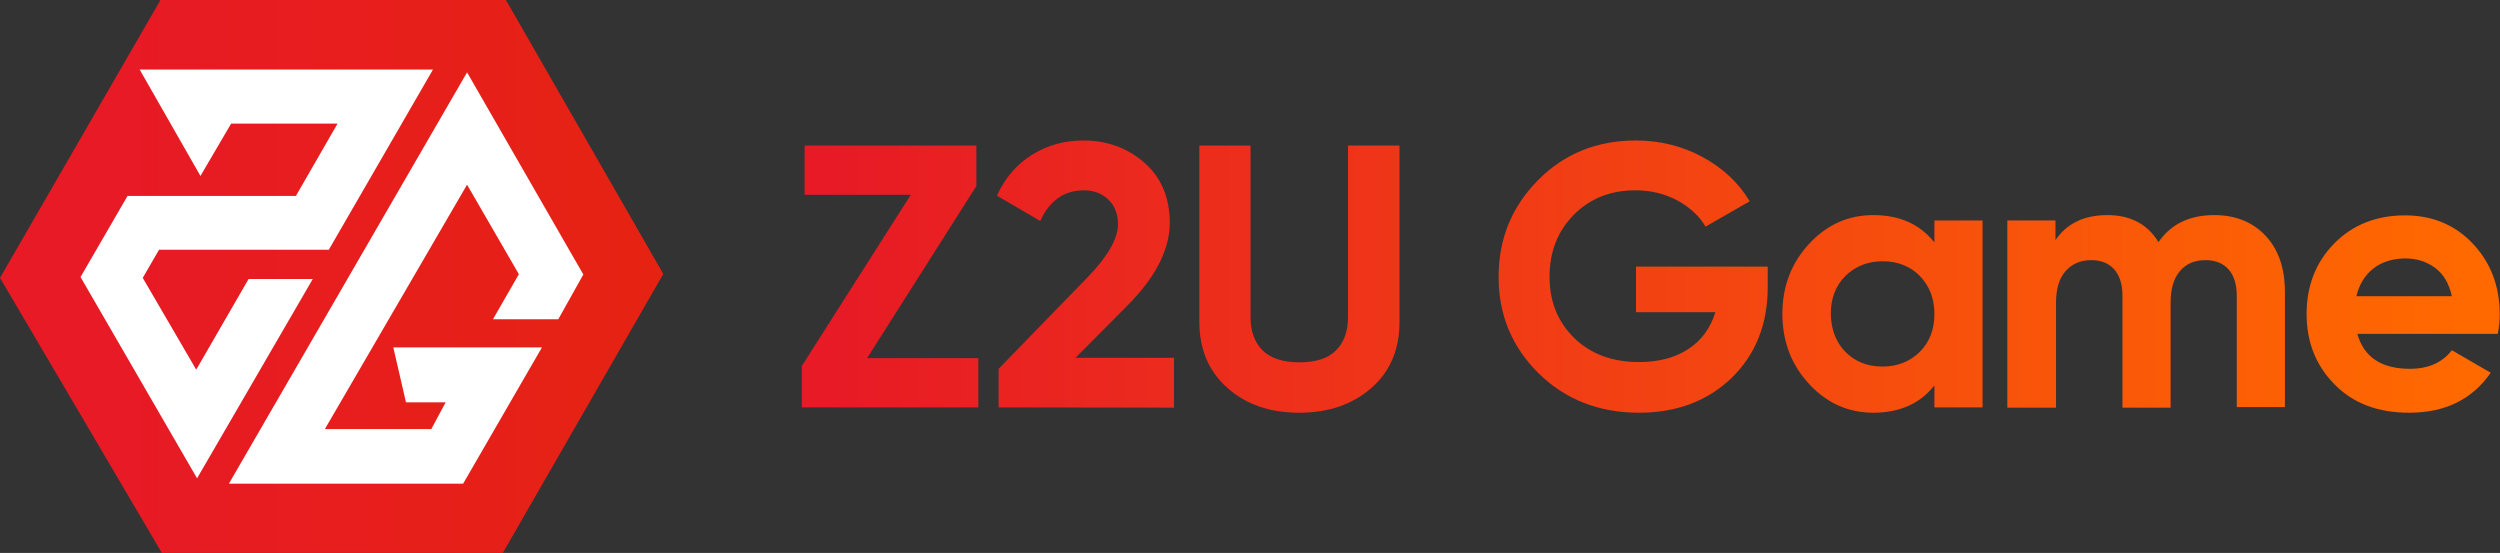 <?xml version="1.0" encoding="utf-8"?>
<!-- Generator: Adobe Illustrator 26.0.0, SVG Export Plug-In . SVG Version: 6.00 Build 0)  -->
<svg version="1.1" id="图层_1" xmlns="http://www.w3.org/2000/svg" xmlns:xlink="http://www.w3.org/1999/xlink" x="0px" y="0px"
	 viewBox="0 0 88.8 19.64" style="enable-background:new 0 0 88.8 19.64;" xml:space="preserve">
<rect x="0" y="0" width="88.8" height="19.64" fill="#333333" stroke="none"/>
<style type="text/css">
	.st0{fill:url(#SVGID_1_);}
	.st1{fill:url(#SVGID_00000089566171091316268690000005605545474813957514_);}
	.st2{fill:url(#SVGID_00000037684583437439354590000010807179316574301351_);}
	.st3{fill:url(#SVGID_00000094582432283128596870000017393793070717880991_);}
	.st4{fill:url(#SVGID_00000152254079102803134970000014379190146171347584_);}
	.st5{fill:url(#SVGID_00000115482682755055255860000016608026898201032844_);}
	.st6{fill:url(#SVGID_00000152222701473988963420000006654497212505611399_);}
	.st7{fill:url(#SVGID_00000129895843156521437790000014634350871691998615_);}
	.st8{fill:#FFFFFF;}
</style>
<g>
	
		<linearGradient id="SVGID_1_" gradientUnits="userSpaceOnUse" x1="29.34" y1="12.18" x2="87.536" y2="12.18" gradientTransform="matrix(1 0 0 -1 0 22)">
		<stop  offset="0" style="stop-color:#E71A25"/>
		<stop  offset="1" style="stop-color:#FF6900"/>
	</linearGradient>
	<path class="st0" d="M30.8,12.72h3.95v1.75h-6.27V13l3.87-6.08h-3.77V5.17h6.1v1.44L30.8,12.72z"/>
	
		<linearGradient id="SVGID_00000098205061925547496970000008750219819521128854_" gradientUnits="userSpaceOnUse" x1="29.34" y1="12.265" x2="87.536" y2="12.265" gradientTransform="matrix(1 0 0 -1 0 22)">
		<stop  offset="0" style="stop-color:#E71A25"/>
		<stop  offset="1" style="stop-color:#FF6900"/>
	</linearGradient>
	<path style="fill:url(#SVGID_00000098205061925547496970000008750219819521128854_);" d="M35.47,14.47V13.1l3.18-3.27
		c0.71-0.74,1.06-1.36,1.06-1.86c0-0.36-0.11-0.66-0.34-0.88c-0.23-0.22-0.52-0.33-0.87-0.33c-0.7,0-1.22,0.36-1.55,1.09l-1.54-0.9
		c0.29-0.64,0.71-1.12,1.26-1.46s1.15-0.5,1.81-0.5c0.84,0,1.56,0.26,2.17,0.79c0.6,0.53,0.9,1.24,0.9,2.13
		c0,0.96-0.51,1.95-1.53,2.97l-1.82,1.83h3.5v1.77L35.47,14.47L35.47,14.47z"/>
	
		<linearGradient id="SVGID_00000075132845208122432830000010367206674546816941_" gradientUnits="userSpaceOnUse" x1="29.34" y1="12.085" x2="87.536" y2="12.085" gradientTransform="matrix(1 0 0 -1 0 22)">
		<stop  offset="0" style="stop-color:#E71A25"/>
		<stop  offset="1" style="stop-color:#FF6900"/>
	</linearGradient>
	<path style="fill:url(#SVGID_00000075132845208122432830000010367206674546816941_);" d="M46.15,14.66c-1.04,0-1.89-0.29-2.55-0.88
		c-0.66-0.58-1-1.37-1-2.35V5.17h1.82v6.11c0,0.49,0.14,0.87,0.42,1.16c0.28,0.28,0.72,0.43,1.31,0.43s1.03-0.14,1.31-0.43
		c0.28-0.28,0.42-0.67,0.42-1.16V5.17h1.83v6.26c0,0.98-0.33,1.77-1,2.35C48.05,14.36,47.2,14.66,46.15,14.66z"/>
	
		<linearGradient id="SVGID_00000083070851125776310370000005403162736346365876_" gradientUnits="userSpaceOnUse" x1="29.34" y1="12.175" x2="87.536" y2="12.175" gradientTransform="matrix(1 0 0 -1 0 22)">
		<stop  offset="0" style="stop-color:#E71A25"/>
		<stop  offset="1" style="stop-color:#FF6900"/>
	</linearGradient>
	<path style="fill:url(#SVGID_00000083070851125776310370000005403162736346365876_);" d="M62.79,9.47v0.72
		c0,1.33-0.43,2.4-1.28,3.23c-0.85,0.82-1.95,1.24-3.29,1.24c-1.43,0-2.62-0.47-3.57-1.4c-0.94-0.93-1.42-2.07-1.42-3.42
		c0-1.36,0.47-2.5,1.4-3.44s2.09-1.41,3.47-1.41c0.87,0,1.66,0.2,2.38,0.59c0.72,0.39,1.28,0.92,1.67,1.57l-1.57,0.9
		c-0.22-0.38-0.56-0.69-1-0.93c-0.45-0.24-0.95-0.36-1.49-0.36c-0.89,0-1.61,0.29-2.19,0.87c-0.57,0.58-0.86,1.31-0.86,2.2
		c0,0.88,0.29,1.6,0.87,2.17c0.58,0.57,1.35,0.86,2.31,0.86c0.71,0,1.3-0.16,1.76-0.47c0.47-0.31,0.78-0.75,0.95-1.3h-2.82V9.47
		H62.79z"/>
	
		<linearGradient id="SVGID_00000064332566976995066640000001694788566949924539_" gradientUnits="userSpaceOnUse" x1="29.34" y1="10.85" x2="87.536" y2="10.85" gradientTransform="matrix(1 0 0 -1 0 22)">
		<stop  offset="0" style="stop-color:#E71A25"/>
		<stop  offset="1" style="stop-color:#FF6900"/>
	</linearGradient>
	<path style="fill:url(#SVGID_00000064332566976995066640000001694788566949924539_);" d="M68.71,7.83h1.71v6.64h-1.71v-0.78
		c-0.51,0.65-1.24,0.97-2.17,0.97c-0.89,0-1.65-0.34-2.28-1.02c-0.63-0.68-0.95-1.51-0.95-2.49s0.32-1.81,0.95-2.49
		c0.63-0.68,1.39-1.02,2.28-1.02c0.93,0,1.65,0.32,2.17,0.97V7.83z M65.55,12.5c0.35,0.35,0.78,0.52,1.32,0.52
		c0.53,0,0.97-0.18,1.32-0.52c0.35-0.35,0.52-0.8,0.52-1.35s-0.18-1-0.52-1.35c-0.35-0.35-0.79-0.52-1.32-0.52S65.9,9.46,65.55,9.8
		c-0.35,0.35-0.52,0.8-0.52,1.35C65.04,11.7,65.21,12.15,65.55,12.5z"/>
	
		<linearGradient id="SVGID_00000038394177163229915310000013485185924983292079_" gradientUnits="userSpaceOnUse" x1="29.34" y1="10.94" x2="87.536" y2="10.94" gradientTransform="matrix(1 0 0 -1 0 22)">
		<stop  offset="0" style="stop-color:#E71A25"/>
		<stop  offset="1" style="stop-color:#FF6900"/>
	</linearGradient>
	<path style="fill:url(#SVGID_00000038394177163229915310000013485185924983292079_);" d="M78.65,7.64c0.76,0,1.37,0.25,1.83,0.74
		c0.46,0.5,0.68,1.16,0.68,1.99v4.09h-1.71V10.5c0-0.4-0.1-0.71-0.29-0.93c-0.2-0.22-0.47-0.33-0.82-0.33
		c-0.39,0-0.69,0.13-0.91,0.39s-0.33,0.63-0.33,1.12v3.73h-1.71V10.5c0-0.4-0.1-0.71-0.29-0.93c-0.2-0.22-0.47-0.33-0.82-0.33
		c-0.38,0-0.68,0.13-0.91,0.39s-0.34,0.63-0.34,1.12v3.73H71.3V7.83h1.71v0.7c0.4-0.59,1.01-0.89,1.85-0.89
		c0.81,0,1.42,0.32,1.81,0.96C77.11,7.96,77.77,7.64,78.65,7.64z"/>
	
		<linearGradient id="SVGID_00000060026833355714922940000010805209197706408843_" gradientUnits="userSpaceOnUse" x1="29.34" y1="10.845" x2="87.536" y2="10.845" gradientTransform="matrix(1 0 0 -1 0 22)">
		<stop  offset="0" style="stop-color:#E71A25"/>
		<stop  offset="1" style="stop-color:#FF6900"/>
	</linearGradient>
	<path style="fill:url(#SVGID_00000060026833355714922940000010805209197706408843_);" d="M83.73,11.85
		c0.23,0.83,0.85,1.25,1.87,1.25c0.66,0,1.15-0.22,1.49-0.66l1.38,0.8c-0.66,0.95-1.62,1.42-2.9,1.42c-1.1,0-1.98-0.33-2.64-1
		c-0.66-0.66-1-1.5-1-2.51c0-1,0.33-1.84,0.98-2.5c0.66-0.67,1.5-1,2.52-1c0.97,0,1.78,0.34,2.41,1.01c0.63,0.67,0.95,1.51,0.95,2.5
		c0,0.22-0.02,0.46-0.07,0.7h-4.99V11.85z M83.7,10.52h3.39c-0.1-0.45-0.3-0.79-0.6-1.01c-0.31-0.22-0.65-0.33-1.04-0.33
		c-0.46,0-0.84,0.12-1.14,0.35C84,9.77,83.8,10.1,83.7,10.52z"/>
</g>
<linearGradient id="SVGID_00000178180935367809595090000009168191525464144524_" gradientUnits="userSpaceOnUse" x1="0" y1="12.18" x2="23.56" y2="12.18" gradientTransform="matrix(1 0 0 -1 0 22)">
	<stop  offset="0.194" style="stop-color:#E71A25"/>
	<stop  offset="1" style="stop-color:#E62312"/>
</linearGradient>
<polygon style="fill:url(#SVGID_00000178180935367809595090000009168191525464144524_);" points="0,9.87 5.7,0 17.97,0 23.56,9.73 
	17.86,19.64 5.75,19.64 "/>
<g>
	<polygon class="st8" points="8.13,17.18 16.59,2.57 20.72,9.75 19.83,11.34 17.51,11.34 18.43,9.74 16.59,6.56 11.54,15.24 
		15.32,15.24 15.83,14.29 14.42,14.29 13.97,12.34 19.25,12.34 16.45,17.18 	"/>
</g>
<polygon class="st8" points="7.12,6.25 4.96,2.47 15.38,2.47 11.68,8.87 5.65,8.87 5.07,9.87 6.97,13.13 8.83,9.91 11.11,9.91 
	7,16.99 2.86,9.84 4.53,6.96 10.51,6.96 11.99,4.39 8.21,4.39 "/>
</svg>
